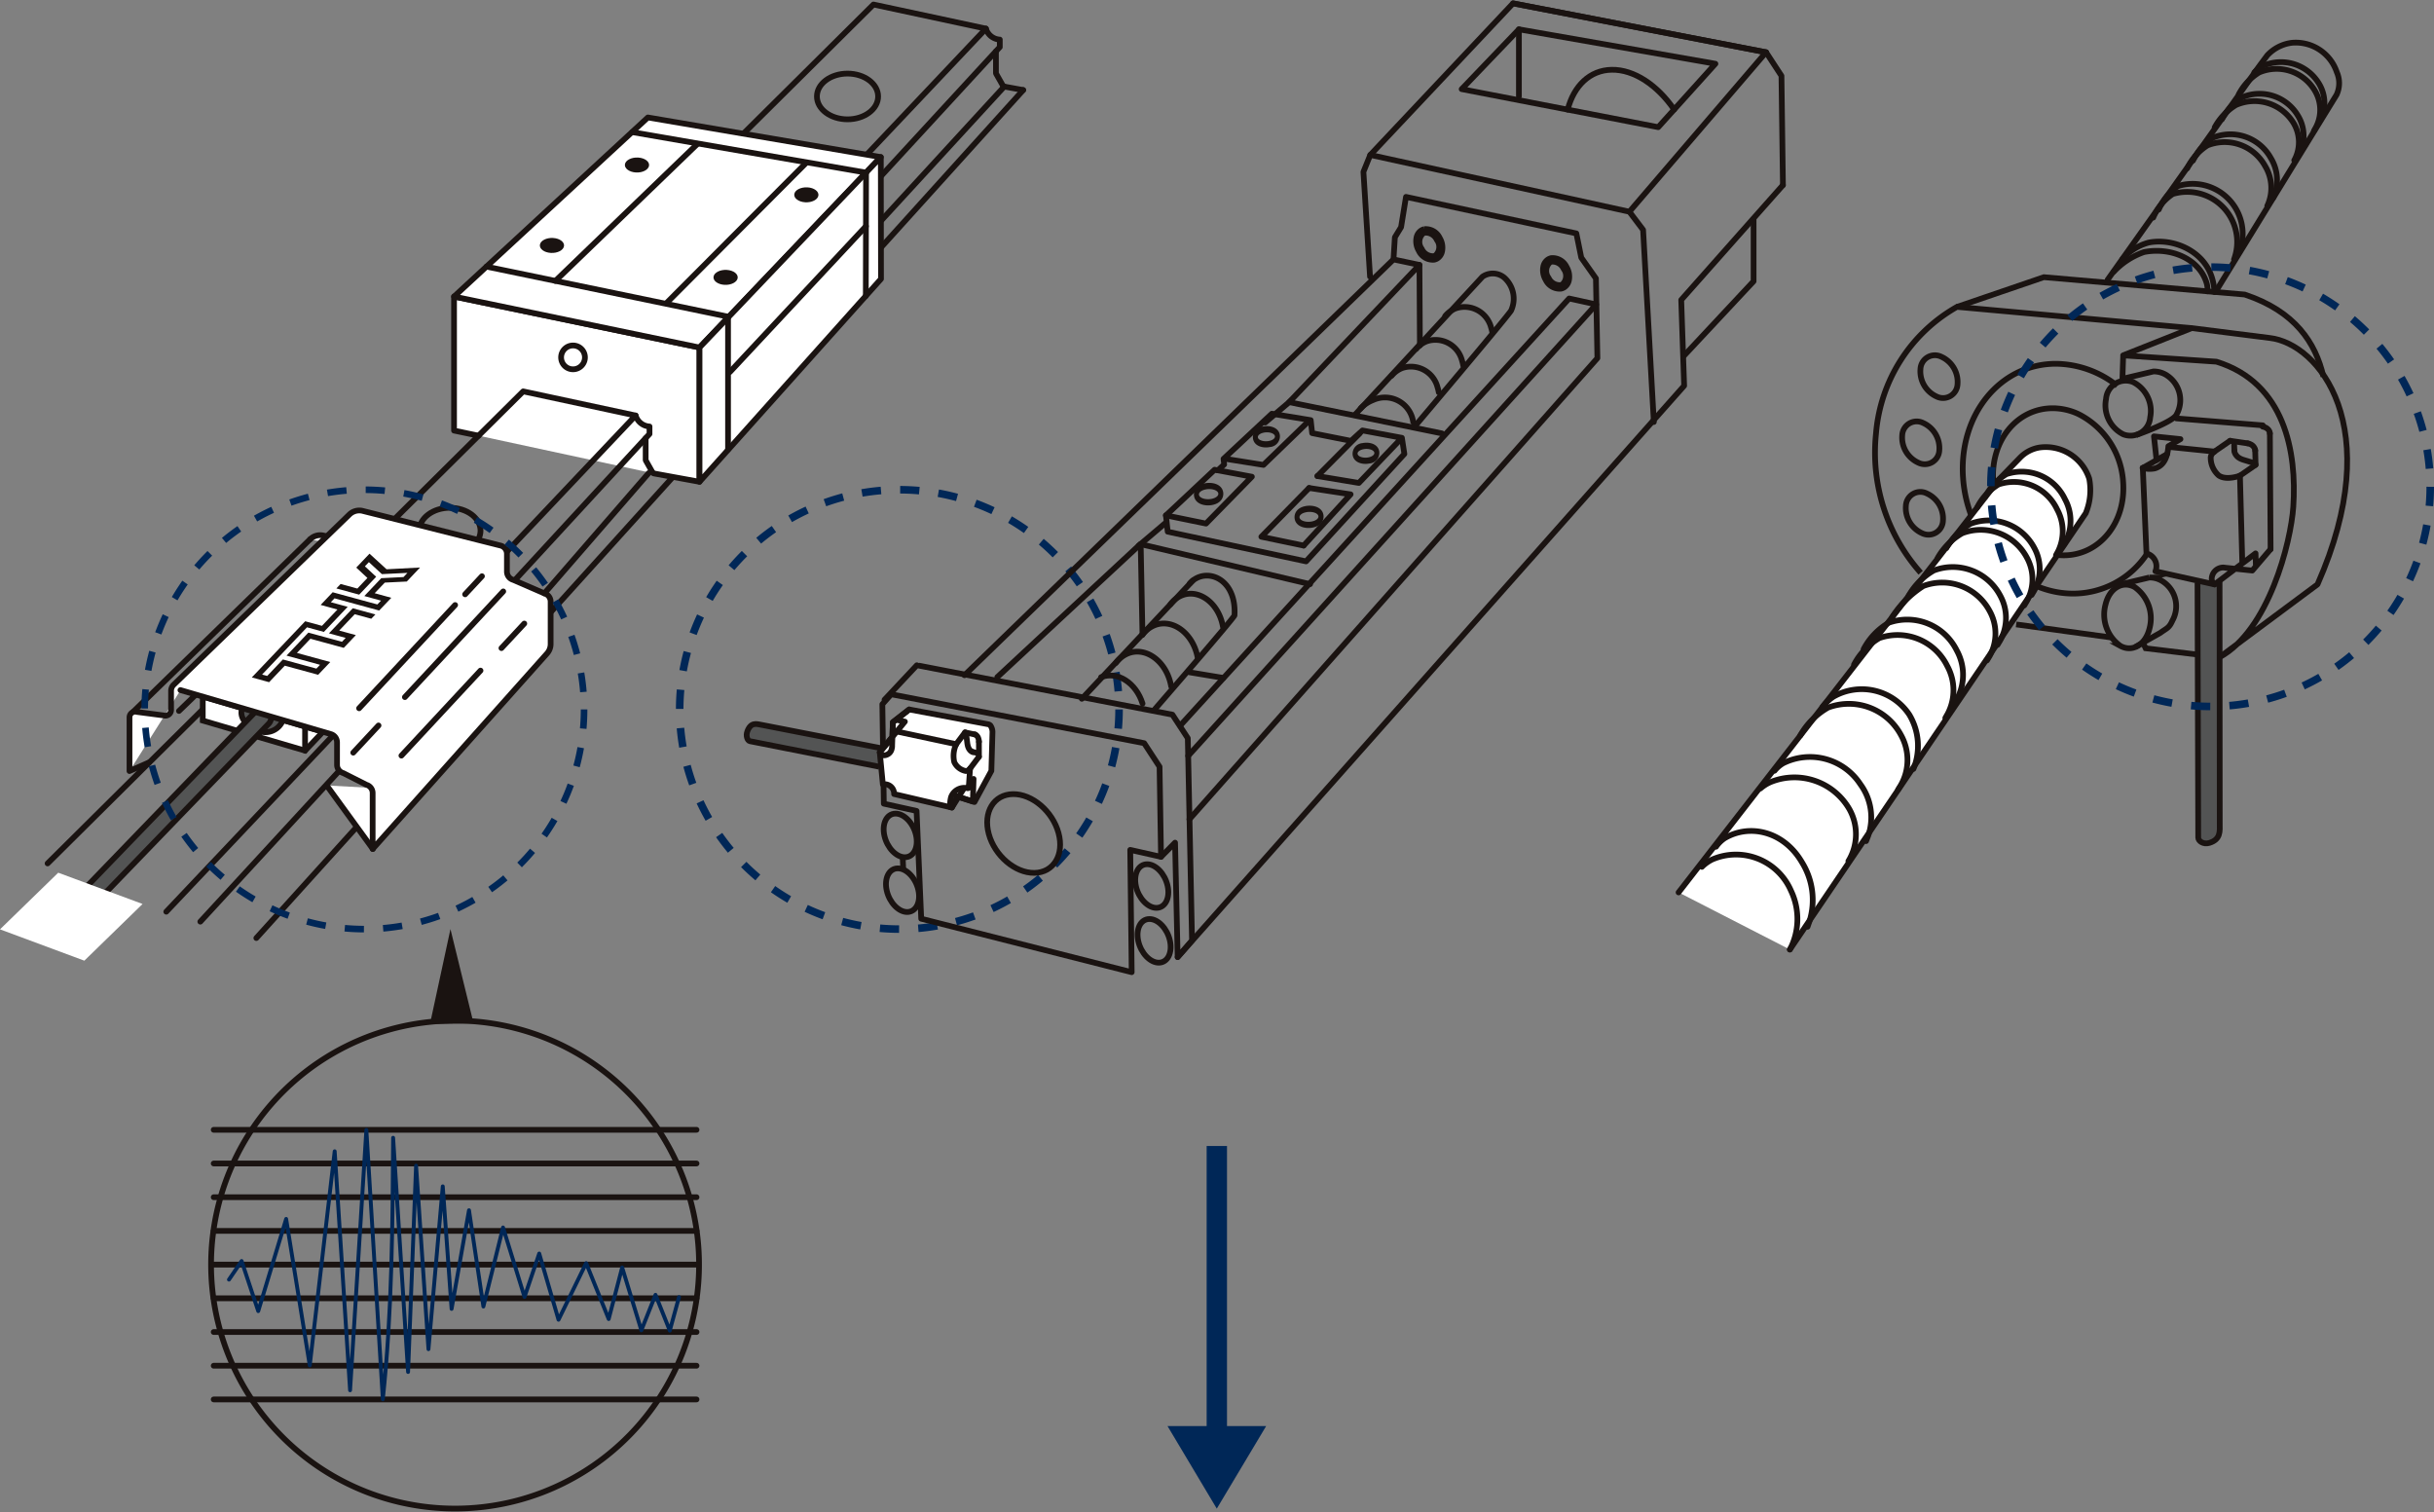 <svg xmlns="http://www.w3.org/2000/svg" width="255.387" height="158.652" viewBox="0 0 255.387 158.652">
  <rect x="0" y="0" width="255.387" height="158.652" fill="#808080" stroke="none"/>
  <g id="Group_29301" data-name="Group 29301" transform="translate(-39.825 -168.649)">
    <g id="Group_29097" data-name="Group 29097" transform="translate(26.816 24.832)">
      <line id="Line_1484" data-name="Line 1484" x2="50.662" transform="translate(35.431 262.362)" fill="none" stroke="#1a1311" stroke-linecap="round" stroke-linejoin="round" stroke-width="0.6"/>
      <rect id="Rectangle_27740" data-name="Rectangle 27740" width="51.432" height="0.77" transform="translate(35.046 261.976)" fill="none"/>
      <rect id="Rectangle_27741" data-name="Rectangle 27741" width="51.432" height="0.771" transform="translate(35.046 261.976)" fill="none"/>
      <line id="Line_1485" data-name="Line 1485" x2="50.662" transform="translate(35.431 265.895)" fill="none" stroke="#1a1311" stroke-linecap="round" stroke-linejoin="round" stroke-width="0.6"/>
      <rect id="Rectangle_27742" data-name="Rectangle 27742" width="51.432" height="0.77" transform="translate(35.046 265.51)" fill="none"/>
      <rect id="Rectangle_27743" data-name="Rectangle 27743" width="51.432" height="0.771" transform="translate(35.046 265.51)" fill="none"/>
      <line id="Line_1486" data-name="Line 1486" x2="50.662" transform="translate(35.431 269.434)" fill="none" stroke="#1a1311" stroke-linecap="round" stroke-linejoin="round" stroke-width="0.6"/>
      <rect id="Rectangle_27744" data-name="Rectangle 27744" width="51.432" height="0.77" transform="translate(35.046 269.049)" fill="none"/>
      <rect id="Rectangle_27745" data-name="Rectangle 27745" width="51.432" height="0.771" transform="translate(35.046 269.049)" fill="none"/>
      <line id="Line_1487" data-name="Line 1487" x2="50.662" transform="translate(35.431 272.97)" fill="none" stroke="#1a1311" stroke-linecap="round" stroke-linejoin="round" stroke-width="0.6"/>
      <rect id="Rectangle_27746" data-name="Rectangle 27746" width="51.432" height="0.77" transform="translate(35.046 272.586)" fill="none"/>
      <rect id="Rectangle_27747" data-name="Rectangle 27747" width="51.432" height="0.771" transform="translate(35.046 272.585)" fill="none"/>
      <line id="Line_1488" data-name="Line 1488" x2="50.662" transform="translate(35.431 276.506)" fill="none" stroke="#1a1311" stroke-linecap="round" stroke-linejoin="round" stroke-width="0.6"/>
      <rect id="Rectangle_27748" data-name="Rectangle 27748" width="51.432" height="0.77" transform="translate(35.046 276.121)" fill="none"/>
      <rect id="Rectangle_27749" data-name="Rectangle 27749" width="51.432" height="0.771" transform="translate(35.046 276.121)" fill="none"/>
      <line id="Line_1489" data-name="Line 1489" x2="50.662" transform="translate(35.431 280.04)" fill="none" stroke="#1a1311" stroke-linecap="round" stroke-linejoin="round" stroke-width="0.6"/>
      <rect id="Rectangle_27750" data-name="Rectangle 27750" width="51.432" height="0.77" transform="translate(35.046 279.654)" fill="none"/>
      <rect id="Rectangle_27751" data-name="Rectangle 27751" width="51.432" height="0.771" transform="translate(35.046 279.654)" fill="none"/>
      <line id="Line_1490" data-name="Line 1490" x2="50.662" transform="translate(35.431 283.579)" fill="none" stroke="#1a1311" stroke-linecap="round" stroke-linejoin="round" stroke-width="0.6"/>
      <rect id="Rectangle_27752" data-name="Rectangle 27752" width="51.432" height="0.77" transform="translate(35.046 283.193)" fill="none"/>
      <rect id="Rectangle_27753" data-name="Rectangle 27753" width="51.432" height="0.771" transform="translate(35.046 283.193)" fill="none"/>
      <line id="Line_1491" data-name="Line 1491" x2="50.662" transform="translate(35.431 287.115)" fill="none" stroke="#1a1311" stroke-linecap="round" stroke-linejoin="round" stroke-width="0.6"/>
      <rect id="Rectangle_27754" data-name="Rectangle 27754" width="51.432" height="0.77" transform="translate(35.046 286.731)" fill="none"/>
      <rect id="Rectangle_27755" data-name="Rectangle 27755" width="51.432" height="0.771" transform="translate(35.046 286.73)" fill="none"/>
      <line id="Line_1492" data-name="Line 1492" x2="50.662" transform="translate(35.431 290.651)" fill="none" stroke="#1a1311" stroke-linecap="round" stroke-linejoin="round" stroke-width="0.6"/>
      <rect id="Rectangle_27756" data-name="Rectangle 27756" width="51.432" height="0.77" transform="translate(35.046 290.266)" fill="none"/>
      <rect id="Rectangle_27757" data-name="Rectangle 27757" width="51.432" height="0.771" transform="translate(35.046 290.266)" fill="none"/>
      <path id="Path_46989" data-name="Path 46989" d="M43.538,183.054c.444-.65,1.329-1.951,1.329-1.951l1.744,5.256,2.929-9.673,2.476,15.373,2.616-22.469,1.615,25.073s1.138-18.209,1.709-27.313q.863,14.126,1.727,28.262c.97-9.1,1.025-18.279,1.081-27.441.524,8.2,1.568,24.573,1.568,24.573l.84-21.646,1.3,19.253,1.5-17.081.926,12.855,1.827-10.35,1.509,10.1,2.062-8.291,2.254,7.291,1.543-4.557,2.024,6.946,2.9-5.939,2.365,5.865,1.414-5.411,2.013,6.593,1.483-3.724,1.5,3.757.967-3.516" transform="translate(-6.506 95.026)" fill="none" stroke="#002757" stroke-linecap="round" stroke-linejoin="round" stroke-width="0.407"/>
      <path id="Path_46990" data-name="Path 46990" d="M45.514,171.22a25.592,25.592,0,1,0,22.193-12.8,25.606,25.606,0,0,0-22.193,12.8" transform="translate(-6.92 92.486)" fill="none"/>
      <path id="Path_46991" data-name="Path 46991" d="M54.881,206.19a25.6,25.6,0,1,1,34.966-9.373A25.605,25.605,0,0,1,54.881,206.19Z" transform="translate(-6.92 92.488)" fill="none" stroke="#1a1311" stroke-linecap="round" stroke-linejoin="round" stroke-width="0.6"/>
      <path id="Path_46992" data-name="Path 46992" d="M4.271,9.237,0,0,7.883,6.433Z" transform="matrix(0.799, 0.602, -0.602, 0.799, 60.273, 241.302)" fill="#1a1311"/>
      <line id="Line_1493" data-name="Line 1493" y1="48.381" x2="43.707" transform="translate(39.906 193.86)" fill="none" stroke="#1a1311" stroke-linecap="round" stroke-linejoin="round" stroke-width="0.6"/>
      <path id="Path_46993" data-name="Path 46993" d="M38.893,145.9v6.405h.022l-4.842-6.666Z" transform="translate(13.219 80.591)" fill="#fff"/>
      <line id="Line_1494" data-name="Line 1494" x1="1.99" y1="0.363" transform="translate(118.379 152.901)" fill="#fff"/>
      <line id="Line_1495" data-name="Line 1495" x1="1.99" y1="0.363" transform="translate(118.379 152.901)" fill="none" stroke="#1a1311" stroke-linecap="round" stroke-linejoin="round" stroke-width="0.6"/>
      <path id="Path_46994" data-name="Path 46994" d="M77.667,101.954,94.31,84.359l-11.8-2.531L65.5,98.717" transform="translate(22.147 62.462)" fill="none" stroke="#1a1311" stroke-linecap="round" stroke-linejoin="round" stroke-width="0.6"/>
      <line id="Line_1496" data-name="Line 1496" y1="19.381" x2="17.509" transform="translate(102.86 153.265)" fill="none" stroke="#1a1311" stroke-linecap="round" stroke-linejoin="round" stroke-width="0.6"/>
      <path id="Path_46995" data-name="Path 46995" d="M91.416,83.8a1.618,1.618,0,0,0,1.456,1.149v.785L75.684,104.4" transform="translate(25.041 63.022)" fill="none" stroke="#1a1311" stroke-linecap="round" stroke-linejoin="round" stroke-width="0.6"/>
      <path id="Path_46996" data-name="Path 46996" d="M88.754,85.655v2.311L89.5,89.28" transform="translate(28.754 63.55)" fill="none" stroke="#1a1311" stroke-linecap="round" stroke-linejoin="round" stroke-width="0.6"/>
      <path id="Path_46997" data-name="Path 46997" d="M49.257,129.206a.9.9,0,0,0-.719-.881l-14.476-3.108a1.5,1.5,0,0,0-1.343.4" transform="translate(12.834 74.78)" fill="#fff"/>
      <path id="Path_46998" data-name="Path 46998" d="M49.257,129.206a.9.9,0,0,0-.719-.881l-14.476-3.108a1.5,1.5,0,0,0-1.343.4" transform="translate(12.834 74.78)" fill="none" stroke="#1a1311" stroke-linecap="round" stroke-linejoin="round" stroke-width="0.6"/>
      <path id="Path_46999" data-name="Path 46999" d="M47.051,120.29l-2.575-.535V105.691l25.755,5.346v14.089l-4.782-.873" transform="translate(16.174 69.242)" fill="#fff"/>
      <path id="Path_47000" data-name="Path 47000" d="M47.051,120.29l-2.575-.535V105.691l25.755,5.346v14.089l-4.782-.873" transform="translate(16.174 69.242)" fill="none" stroke="#1a1311" stroke-linecap="round" stroke-linejoin="round" stroke-width="0.6"/>
      <path id="Path_47001" data-name="Path 47001" d="M70.231,115.195l-25.755-5.346L64.813,91.057l24.44,4.157Z" transform="translate(16.174 65.085)" fill="#fff"/>
      <path id="Path_47002" data-name="Path 47002" d="M70.231,115.195l-25.755-5.346L64.813,91.057l24.44,4.157Z" transform="translate(16.174 65.085)" fill="none" stroke="#1a1311" stroke-linecap="round" stroke-linejoin="round" stroke-width="0.6"/>
      <path id="Path_47003" data-name="Path 47003" d="M83.575,107.082,64.533,128.364V114.276L83.556,94.294Z" transform="translate(21.873 66.003)" fill="#fff"/>
      <path id="Path_47004" data-name="Path 47004" d="M83.575,107.082,64.533,128.364V114.276L83.556,94.294Z" transform="translate(21.873 66.003)" fill="none" stroke="#1a1311" stroke-linecap="round" stroke-linejoin="round" stroke-width="0.6"/>
      <path id="Path_47005" data-name="Path 47005" d="M23.715,168.035l49.249-52.064-11.8-2.532-49.9,49.529" transform="translate(6.739 71.443)" fill="none" stroke="#1a1311" stroke-linecap="round" stroke-linejoin="round" stroke-width="0.6"/>
      <path id="Path_47006" data-name="Path 47006" d="M69.42,115.411a1.618,1.618,0,0,0,1.455,1.152v.782L23.744,168.516" transform="translate(10.284 72.004)" fill="none" stroke="#1a1311" stroke-linecap="round" stroke-linejoin="round" stroke-width="0.6"/>
      <path id="Path_47007" data-name="Path 47007" d="M60.132,117.266v2.311l.741,1.315" transform="translate(20.623 72.53)" fill="none" stroke="#1a1311" stroke-linecap="round" stroke-linejoin="round" stroke-width="0.6"/>
      <line id="Line_1497" data-name="Line 1497" y2="13.942" transform="translate(89.399 177.043)" fill="none" stroke="#1a1311" stroke-linecap="round" stroke-linejoin="round" stroke-width="0.6"/>
      <line id="Line_1498" data-name="Line 1498" x1="25.348" y1="5.251" transform="translate(64.05 171.792)" fill="none" stroke="#1a1311" stroke-linecap="round" stroke-linejoin="round" stroke-width="0.6"/>
      <line id="Line_1499" data-name="Line 1499" x1="24.533" y1="4.247" transform="translate(79.348 157.681)" fill="none" stroke="#1a1311" stroke-linecap="round" stroke-linejoin="round" stroke-width="0.6"/>
      <line id="Line_1500" data-name="Line 1500" y1="15.292" x2="14.274" transform="translate(89.594 167.556)" fill="none" stroke="#1a1311" stroke-linecap="round" stroke-linejoin="round" stroke-width="0.6"/>
      <line id="Line_1501" data-name="Line 1501" y1="12.951" x2="0.026" transform="translate(103.855 161.927)" fill="none" stroke="#1a1311" stroke-linecap="round" stroke-linejoin="round" stroke-width="0.6"/>
      <path id="Path_47008" data-name="Path 47008" d="M55.722,110.938a1.249,1.249,0,1,1-1.248-1.249A1.249,1.249,0,0,1,55.722,110.938Z" transform="translate(18.66 70.378)" fill="none" stroke="#1a1311" stroke-linecap="round" stroke-linejoin="round" stroke-width="0.6"/>
      <path id="Path_47009" data-name="Path 47009" d="M52.876,100.906c.7.041,1.211.425,1.144.856s-.683.752-1.383.711-1.212-.425-1.145-.859.687-.749,1.384-.709" transform="translate(18.166 67.881)" fill="#1a1311"/>
      <path id="Path_47010" data-name="Path 47010" d="M59.825,94.334c.7.04,1.211.425,1.145.856s-.687.752-1.383.709-1.212-.425-1.148-.856.686-.75,1.386-.709" transform="translate(20.14 66.015)" fill="#1a1311"/>
      <path id="Path_47011" data-name="Path 47011" d="M67.066,103.515c.7.04,1.211.425,1.145.857s-.686.75-1.386.709-1.212-.425-1.145-.857.686-.75,1.386-.709" transform="translate(22.197 68.622)" fill="#1a1311"/>
      <path id="Path_47012" data-name="Path 47012" d="M73.661,96.77c.7.041,1.212.425,1.147.857s-.686.752-1.384.709-1.211-.424-1.145-.858.686-.747,1.383-.708" transform="translate(24.071 66.706)" fill="#1a1311"/>
      <line id="Line_1502" data-name="Line 1502" y1="14.367" x2="14.898" transform="translate(71.283 158.924)" fill="none" stroke="#1a1311" stroke-linecap="round" stroke-linejoin="round" stroke-width="0.6"/>
      <line id="Line_1503" data-name="Line 1503" y1="14.645" x2="14.59" transform="translate(83.024 160.888)" fill="none" stroke="#1a1311" stroke-linecap="round" stroke-linejoin="round" stroke-width="0.6"/>
      <path id="Path_47013" data-name="Path 47013" d="M48.06,125.351c0,1.324-1.437,2.4-3.208,2.4s-3.213-1.075-3.213-2.4,1.438-2.4,3.213-2.4S48.06,124.025,48.06,125.351Z" transform="translate(15.368 74.145)" fill="none" stroke="#1a1311" stroke-linecap="round" stroke-linejoin="round" stroke-width="0.6"/>
      <path id="Path_47014" data-name="Path 47014" d="M80.547,89.872c0,1.326-1.437,2.4-3.209,2.4s-3.212-1.072-3.212-2.4,1.437-2.4,3.212-2.4S80.547,88.547,80.547,89.872Z" transform="translate(24.598 64.066)" fill="none" stroke="#1a1311" stroke-linecap="round" stroke-linejoin="round" stroke-width="0.6"/>
      <line id="Line_1504" data-name="Line 1504" x1="1.776" y2="1.719" transform="translate(31.787 216.696)" fill="none" stroke="#1a1311" stroke-linecap="round" stroke-linejoin="round" stroke-width="0.6"/>
      <line id="Line_1505" data-name="Line 1505" x1="18.542" y2="18.081" transform="translate(27.011 200.393)" fill="#fff"/>
      <line id="Line_1506" data-name="Line 1506" x1="18.542" y2="18.081" transform="translate(27.011 200.393)" fill="none" stroke="#1a1311" stroke-linecap="round" stroke-linejoin="round" stroke-width="0.6"/>
      <path id="Path_47015" data-name="Path 47015" d="M34.677,141.523,23.942,138.37V140.9l10.735,3.152,1.877-1.981Z" transform="translate(10.341 78.526)" fill="#fff"/>
      <path id="Path_47016" data-name="Path 47016" d="M34.677,141.523,23.942,138.37V140.9l10.735,3.152,1.877-1.981Z" transform="translate(10.341 78.526)" fill="none" stroke="#1a1311" stroke-miterlimit="10" stroke-width="0.6"/>
      <line id="Line_1507" data-name="Line 1507" y1="2.531" transform="translate(45.018 220.049)" fill="none" stroke="#1a1311" stroke-linecap="round" stroke-linejoin="round" stroke-width="0.6"/>
      <path id="Path_47017" data-name="Path 47017" d="M31.332,141.039a1.975,1.975,0,0,1-2.607.788c-1.151-.4-1.85-1.4-1.561-2.233a1.979,1.979,0,0,1,2.608-.788c1.149.4,1.849,1.4,1.56,2.233" transform="translate(11.237 78.604)" fill="#535454"/>
      <path id="Path_47018" data-name="Path 47018" d="M31.332,141.039a1.975,1.975,0,0,1-2.607.788c-1.151-.4-1.85-1.4-1.561-2.233a1.979,1.979,0,0,1,2.608-.788C30.921,139.2,31.621,140.2,31.332,141.039Z" transform="translate(11.237 78.604)" fill="none" stroke="#1a1311" stroke-miterlimit="10" stroke-width="0.6"/>
      <path id="Path_47019" data-name="Path 47019" d="M15.139,159.685a.938.938,0,0,1-.673-1.588l17.786-18.431a.937.937,0,1,1,1.348,1.3L15.813,159.4a.949.949,0,0,1-.674.289" transform="translate(7.574 78.813)" fill="#535454"/>
      <path id="Path_47020" data-name="Path 47020" d="M15.139,159.685a.938.938,0,0,1-.673-1.588l17.786-18.431a.937.937,0,1,1,1.348,1.3L15.813,159.4A.949.949,0,0,1,15.139,159.685Z" transform="translate(7.574 78.813)" fill="none" stroke="#1a1311" stroke-miterlimit="10" stroke-width="0.6"/>
      <path id="Path_47021" data-name="Path 47021" d="M16.224,162l-8.849-3.286,6.111-5.944,8.847,3.282Z" transform="translate(5.634 82.615)" fill="#fff"/>
      <path id="Path_47022" data-name="Path 47022" d="M23.312,142.02l15.778,4.614a.9.9,0,0,1,.645.863v2.359a.9.9,0,0,0,.65.867l2.436,1.23a.9.9,0,0,1,.65.863v5.873l18.295-20.511a1.5,1.5,0,0,0,.38-1v-4.447a.894.894,0,0,0-.664-.864l-3.259-1.415a.9.9,0,0,1-.663-.864v-1.868a.893.893,0,0,0-.719-.878L42.366,123.2a1.492,1.492,0,0,0-1.339.394L22.592,141.456a.9.9,0,0,0-.274.646v2a.6.6,0,0,1-.782.571l-2.8-.366a.6.6,0,0,0-.781.571v5.633" transform="translate(8.641 74.209)" fill="#fff"/>
      <path id="Path_47023" data-name="Path 47023" d="M23.3,142.015l15.777,4.618a.9.9,0,0,1,.655.863v2.36a.9.9,0,0,0,.65.866l2.436,1.231a.9.9,0,0,1,.65.863v5.872l18.295-20.51a1.488,1.488,0,0,0,.38-1v-4.447a.9.9,0,0,0-.664-.865l-3.258-1.414a.9.9,0,0,1-.664-.865v-1.867a.894.894,0,0,0-.719-.88L42.367,123.2a1.494,1.494,0,0,0-1.341.393L22.592,141.456a.892.892,0,0,0-.274.646v2a.6.6,0,0,1-.781.571l-2.8-.366a.6.6,0,0,0-.782.571v5.633l2.057-.908" transform="translate(8.641 74.209)" fill="none" stroke="#1a1311" stroke-linecap="round" stroke-linejoin="round" stroke-width="0.6"/>
      <line id="Line_1508" data-name="Line 1508" x1="1.766" y2="1.898" transform="translate(61.812 204.278)" fill="#fff"/>
      <line id="Line_1509" data-name="Line 1509" x1="1.766" y2="1.898" transform="translate(61.812 204.278)" fill="none" stroke="#1a1311" stroke-linecap="round" stroke-linejoin="round" stroke-width="0.6"/>
      <path id="Path_47024" data-name="Path 47024" d="M36.183,138.071l-1.271,1.337-3.5-.955-1.646,1.732-1.814-.5,5.6-5.893,1.758.48,1.627-1.712-1.763-.482,1.262-1.33,4.688,1.279.383-.4-1.75-.482,1.777-1.874h.022l2.311-.118.413-.438-2.679.131-1.365-1.258-.419.439L41,129.123,39.217,131l-2.394-.652.444-.469,1.757.48,1.057-1.111-1.171-1.086L40.3,126.7l.024.021,1.766,1.615,3.515-.184-1.392,1.47-2.308.113-1.061,1.113,1.744.48-1.273,1.337-4.686-1.28-.389.406,1.771.487-2.5,2.631-1.769-.482-4.711,4.955.537.148L31.21,137.8l3.518.959.381-.4-3.516-.962,2.293-2.414,3.524.962.389-.408-1.753-.479,2.5-2.632,2.374.648-.435.453-1.735-.475-1.627,1.713,1.745.479L37.6,136.582l-3.5-.955-1.415,1.487Z" transform="translate(11.479 75.211)" fill="#1a1311"/>
      <line id="Line_1510" data-name="Line 1510" x1="10.078" y2="10.834" transform="translate(50.686 207.3)" fill="#fff"/>
      <line id="Line_1511" data-name="Line 1511" x1="10.078" y2="10.834" transform="translate(50.686 207.3)" fill="none" stroke="#1a1311" stroke-linecap="round" stroke-linejoin="round" stroke-width="0.6"/>
      <line id="Line_1512" data-name="Line 1512" x1="2.654" y2="2.852" transform="translate(50.072 219.937)" fill="#fff"/>
      <line id="Line_1513" data-name="Line 1513" x1="2.654" y2="2.852" transform="translate(50.072 219.937)" fill="none" stroke="#1a1311" stroke-linecap="round" stroke-linejoin="round" stroke-width="0.6"/>
      <line id="Line_1514" data-name="Line 1514" x1="10.32" y2="11.092" transform="translate(55.492 205.87)" fill="#fff"/>
      <line id="Line_1515" data-name="Line 1515" x1="10.32" y2="11.092" transform="translate(55.492 205.87)" fill="none" stroke="#1a1311" stroke-linecap="round" stroke-linejoin="round" stroke-width="0.6"/>
      <line id="Line_1516" data-name="Line 1516" x1="8.299" y2="8.922" transform="translate(55.128 214.179)" fill="#fff"/>
      <line id="Line_1517" data-name="Line 1517" x1="8.299" y2="8.922" transform="translate(55.128 214.179)" fill="none" stroke="#1a1311" stroke-linecap="round" stroke-linejoin="round" stroke-width="0.6"/>
      <line id="Line_1518" data-name="Line 1518" x1="2.399" y2="2.577" transform="translate(65.622 209.244)" fill="#fff"/>
      <line id="Line_1519" data-name="Line 1519" x1="2.399" y2="2.577" transform="translate(65.622 209.244)" fill="none" stroke="#1a1311" stroke-linecap="round" stroke-linejoin="round" stroke-width="0.6"/>
      <path id="Path_47025" data-name="Path 47025" d="M65.3,144.528a23.05,23.05,0,1,1-23.05-23.051A23.05,23.05,0,0,1,65.3,144.528Z" transform="translate(8.993 73.727)" fill="none" stroke="#002757" stroke-miterlimit="10" stroke-width="0.691" stroke-dasharray="2.014 2.014"/>
      <line id="Line_1520" data-name="Line 1520" x1="4.844" y1="6.666" transform="translate(47.29 226.231)" fill="#fff"/>
      <line id="Line_1521" data-name="Line 1521" x1="4.844" y1="6.666" transform="translate(47.29 226.231)" fill="none" stroke="#1a1311" stroke-linecap="round" stroke-linejoin="round" stroke-width="0.6"/>
      <line id="Line_1522" data-name="Line 1522" x1="12.867" y2="14.011" transform="translate(105.512 152.901)" fill="none" stroke="#1a1311" stroke-linecap="round" stroke-linejoin="round" stroke-width="0.6"/>
      <line id="Line_1523" data-name="Line 1523" x1="10.947" y2="12.621" transform="translate(70.123 193.457)" fill="none" stroke="#1a1311" stroke-linecap="round" stroke-linejoin="round" stroke-width="0.6"/>
      <path id="Path_47026" data-name="Path 47026" d="M190.9,111.112l12.711-20.7a2.866,2.866,0,0,0,.024-2.368,4.543,4.543,0,0,0-4.7-3.086,4.233,4.233,0,0,0-2.6,1.325l-.916,1.234-15.83,22.3" transform="translate(54.564 63.347)" fill="none" stroke="#1a1311" stroke-linecap="round" stroke-linejoin="round" stroke-width="0.6"/>
      <path id="Path_47027" data-name="Path 47027" d="M194.966,99.127a4.428,4.428,0,0,0-.223-4.176,4.849,4.849,0,0,0-6.049-2.173,5.845,5.845,0,0,0-2.125,2.408" transform="translate(56.544 65.474)" fill="none" stroke="#1a1311" stroke-linecap="round" stroke-linejoin="round" stroke-width="0.6"/>
      <path id="Path_47028" data-name="Path 47028" d="M194.492,99.765a4.428,4.428,0,0,0-.223-4.176,4.849,4.849,0,0,0-6.049-2.173,5.846,5.846,0,0,0-2.125,2.408" transform="translate(56.409 65.656)" fill="none" stroke="#1a1311" stroke-linecap="round" stroke-linejoin="round" stroke-width="0.6"/>
      <path id="Path_47029" data-name="Path 47029" d="M192.245,103.585a5.252,5.252,0,0,0-6.427-6.862,5.592,5.592,0,0,0-2.046,2.472" transform="translate(55.75 66.604)" fill="none" stroke="#1a1311" stroke-linecap="round" stroke-linejoin="round" stroke-width="0.6"/>
      <path id="Path_47030" data-name="Path 47030" d="M191.792,104.243a5.252,5.252,0,0,0-6.427-6.862,5.592,5.592,0,0,0-2.046,2.472" transform="translate(55.62 66.791)" fill="none" stroke="#1a1311" stroke-linecap="round" stroke-linejoin="round" stroke-width="0.6"/>
      <path id="Path_47031" data-name="Path 47031" d="M190.459,106.5a5.93,5.93,0,0,0-.277-1.564c-.894-2.822-4.108-4.122-6.614-3.633a5.52,5.52,0,0,0-2.788,1.77" transform="translate(54.899 67.964)" fill="none" stroke="#1a1311" stroke-linecap="round" stroke-linejoin="round" stroke-width="0.6"/>
      <path id="Path_47032" data-name="Path 47032" d="M189.919,106.2a2.388,2.388,0,0,0-.14-1.026c-.849-2.48-3.825-3.619-6.508-3.092a7.868,7.868,0,0,0-3.177,2.058" transform="translate(54.705 68.182)" fill="none" stroke="#1a1311" stroke-linecap="round" stroke-linejoin="round" stroke-width="0.6"/>
      <path id="Path_47033" data-name="Path 47033" d="M196.685,95.926a3.929,3.929,0,0,0-.09-3.94,4.81,4.81,0,0,0-6.033-1.856,6.223,6.223,0,0,0-2.223,2.345" transform="translate(57.047 64.71)" fill="none" stroke="#1a1311" stroke-linecap="round" stroke-linejoin="round" stroke-width="0.6"/>
      <path id="Path_47034" data-name="Path 47034" d="M197.058,95.358a4.027,4.027,0,0,0-.146-3.929,4.683,4.683,0,0,0-5.863-1.94,5.862,5.862,0,0,0-2.115,2.3" transform="translate(57.216 64.537)" fill="none" stroke="#1a1311" stroke-linecap="round" stroke-linejoin="round" stroke-width="0.6"/>
      <path id="Path_47035" data-name="Path 47035" d="M198.193,93.584l.2-.366a3.929,3.929,0,0,0-.122-3.874,4.66,4.66,0,0,0-5.84-1.879,5.905,5.905,0,0,0-2.124,2.284" transform="translate(57.607 63.96)" fill="none" stroke="#1a1311" stroke-linecap="round" stroke-linejoin="round" stroke-width="0.6"/>
      <path id="Path_47036" data-name="Path 47036" d="M198.483,92.665a3.929,3.929,0,0,0-.122-3.874,4.66,4.66,0,0,0-5.84-1.879,3.111,3.111,0,0,0-.941.7" transform="translate(57.967 63.802)" fill="none" stroke="#1a1311" stroke-linecap="round" stroke-linejoin="round" stroke-width="0.6"/>
      <line id="Line_1524" data-name="Line 1524" x2="9.993" y2="1.373" transform="translate(224.554 209.334)" fill="none" stroke="#1a1311" stroke-miterlimit="10" stroke-width="0.6"/>
      <path id="Path_47037" data-name="Path 47037" d="M180.8,113.59l.081-2.459,9.782.66c7.2,2.216,8.444,9.511,8.065,15.21-.25,3.775-2.6,13.009-7.739,15.8l10.277-7.639c7.318-16.559.122-25.267-5-25.857l-8.193-1.038-7.2,2.86" transform="translate(54.905 69.975)" fill="none" stroke="#1a1311" stroke-linecap="round" stroke-linejoin="round" stroke-width="0.6"/>
      <path id="Path_47038" data-name="Path 47038" d="M193.567,105.594l-17.17-1.486-9.116,3.117" transform="translate(51.064 68.792)" fill="none" stroke="#1a1311" stroke-miterlimit="10" stroke-width="0.6"/>
      <line id="Line_1525" data-name="Line 1525" x1="0.639" y1="0.055" transform="translate(244.631 174.386)" fill="none" stroke="#1a1311" stroke-miterlimit="10" stroke-width="0.6"/>
      <path id="Path_47039" data-name="Path 47039" d="M199.774,114.2c-.821-3.538-2.948-6.844-8.258-8.613l-3.267-.282" transform="translate(57.021 69.134)" fill="none" stroke="#1a1311" stroke-miterlimit="10" stroke-width="0.6"/>
      <path id="Path_47040" data-name="Path 47040" d="M182.447,133.909l.321.67,7.757.941" transform="translate(55.373 77.258)" fill="none" stroke="#1a1311" stroke-miterlimit="10" stroke-width="0.6"/>
      <path id="Path_47041" data-name="Path 47041" d="M168.19,113.517a1.521,1.521,0,0,1-2.191,1.3,2.9,2.9,0,0,1-1.7-2.875,1.519,1.519,0,0,1,2.193-1.3A2.9,2.9,0,0,1,168.19,113.517Z" transform="translate(50.213 70.608)" fill="none" stroke="#1a1311" stroke-linecap="round" stroke-linejoin="round" stroke-width="0.6"/>
      <path id="Path_47042" data-name="Path 47042" d="M166.7,118.925a1.52,1.52,0,0,1-2.191,1.3,2.9,2.9,0,0,1-1.7-2.875,1.519,1.519,0,0,1,2.193-1.3A2.9,2.9,0,0,1,166.7,118.925Z" transform="translate(49.789 72.144)" fill="none" stroke="#1a1311" stroke-linecap="round" stroke-linejoin="round" stroke-width="0.6"/>
      <path id="Path_47043" data-name="Path 47043" d="M167,124.685a1.52,1.52,0,0,1-2.191,1.3,2.9,2.9,0,0,1-1.7-2.875,1.519,1.519,0,0,1,2.193-1.3A2.9,2.9,0,0,1,167,124.685Z" transform="translate(49.874 73.78)" fill="none" stroke="#1a1311" stroke-linecap="round" stroke-linejoin="round" stroke-width="0.6"/>
      <path id="Path_47044" data-name="Path 47044" d="M184.059,133.832c-.415,1.7-1.785,2.522-3.055,1.826a4.027,4.027,0,0,1-1.559-4.349c.412-1.707,1.78-2.523,3.056-1.825A4.03,4.03,0,0,1,184.059,133.832Z" transform="translate(54.486 75.93)" fill="none" stroke="#1a1311" stroke-miterlimit="10" stroke-width="0.6"/>
      <path id="Path_47045" data-name="Path 47045" d="M180.464,129.423l3.25-.772a2.5,2.5,0,0,1,1.5.47,3.1,3.1,0,0,1,.927,4.047c-.354.81-.618.8-1.262,1.282l-2.663,1.5" transform="translate(54.809 75.763)" fill="none" stroke="#1a1311" stroke-miterlimit="10" stroke-width="0.6"/>
      <path id="Path_47046" data-name="Path 47046" d="M184.107,116.415a2.077,2.077,0,0,1-2.834,1.781,3.4,3.4,0,0,1-1.8-3.7,2.074,2.074,0,0,1,2.837-1.78A3.4,3.4,0,0,1,184.107,116.415Z" transform="translate(54.512 71.19)" fill="none" stroke="#1a1311" stroke-miterlimit="10" stroke-width="0.6"/>
      <path id="Path_47047" data-name="Path 47047" d="M180.8,112.585l3.25-.772a2.5,2.5,0,0,1,1.5.47,3.1,3.1,0,0,1,.927,4.048c-.354.81-4.239,2.151-4.239,2.151" transform="translate(54.905 70.98)" fill="none" stroke="#1a1311" stroke-miterlimit="10" stroke-width="0.6"/>
      <line id="Line_1526" data-name="Line 1526" x1="0.073" y1="12.15" transform="translate(251.177 189.301)" fill="none" stroke="#1a1311" stroke-linecap="round" stroke-linejoin="round" stroke-width="0.6"/>
      <line id="Line_1527" data-name="Line 1527" x1="9.068" y1="0.728" transform="translate(241.363 187.717)" fill="none" stroke="#1a1311" stroke-linecap="round" stroke-linejoin="round" stroke-width="0.6"/>
      <line id="Line_1528" data-name="Line 1528" x2="4.747" y2="0.485" transform="translate(240.61 190.714)" fill="none" stroke="#1a1311" stroke-linecap="round" stroke-linejoin="round" stroke-width="0.6"/>
      <line id="Line_1529" data-name="Line 1529" x2="0.014" y2="0.597" transform="translate(247.432 190.47)" fill="none" stroke="#1a1311" stroke-linecap="round" stroke-linejoin="round" stroke-width="0.6"/>
      <line id="Line_1530" data-name="Line 1530" x1="0.039" y1="1.501" transform="translate(249.636 191.093)" fill="none" stroke="#1a1311" stroke-linecap="round" stroke-linejoin="round" stroke-width="0.6"/>
      <line id="Line_1531" data-name="Line 1531" x1="1.639" y2="1.135" transform="translate(248.035 192.594)" fill="none" stroke="#1a1311" stroke-linecap="round" stroke-linejoin="round" stroke-width="0.6"/>
      <line id="Line_1532" data-name="Line 1532" x1="0.245" y1="9.067" transform="translate(248.035 193.729)" fill="none" stroke="#1a1311" stroke-linecap="round" stroke-linejoin="round" stroke-width="0.6"/>
      <line id="Line_1533" data-name="Line 1533" x1="1.645" y2="1.134" transform="translate(245.357 190.065)" fill="none" stroke="#1a1311" stroke-linecap="round" stroke-linejoin="round" stroke-width="0.6"/>
      <line id="Line_1534" data-name="Line 1534" x2="1.834" y2="0.27" transform="translate(247.002 190.065)" fill="none" stroke="#1a1311" stroke-linecap="round" stroke-linejoin="round" stroke-width="0.6"/>
      <path id="Path_47048" data-name="Path 47048" d="M192.262,116.32l.059.015.055.009.05.014.054.023.048.022.054.023.046.022.042.028.045.036.042.03.037.035.039.036.03.033.033.042.026.041.024.041.018.04.022.048.013.046.005.046.005.045.006.045" transform="translate(58.161 72.261)" fill="none" stroke="#1a1311" stroke-linecap="round" stroke-linejoin="round" stroke-width="0.6"/>
      <path id="Path_47049" data-name="Path 47049" d="M192.125,119.626l-1.24-.376-.113-.039-.117-.048-.112-.053-.1-.06-.1-.066-.083-.072-.071-.077-.067-.085-.063-.091-.05-.1-.039-.1-.022-.1-.01-.105" transform="translate(57.503 72.811)" fill="none" stroke="#1a1311" stroke-linecap="round" stroke-linejoin="round" stroke-width="0.6"/>
      <path id="Path_47050" data-name="Path 47050" d="M191.026,117.686l.11.017.1.036.1.045.1.051.083.057.072.063.06.068.055.076.051.082.039.087.023.085.01.091" transform="translate(57.81 72.649)" fill="none" stroke="#1a1311" stroke-linecap="round" stroke-linejoin="round" stroke-width="0.6"/>
      <path id="Path_47051" data-name="Path 47051" d="M189.248,128.891l.018,25.482c.009.815.114,1.694-1.1,2.057-.624.186-1.147-.2-1.156-.552l-.076-26.754" transform="translate(56.649 75.833)" fill="#535454"/>
      <path id="Path_47052" data-name="Path 47052" d="M189.248,128.891l.018,25.482c.009.815.114,1.694-1.1,2.057-.624.186-1.147-.2-1.156-.552l-.076-26.754" transform="translate(56.649 75.833)" fill="none" stroke="#1a1311" stroke-miterlimit="10" stroke-width="0.6"/>
      <line id="Line_1535" data-name="Line 1535" y1="1.452" x2="2.557" transform="translate(237.838 191.462)" fill="none" stroke="#1a1311" stroke-linecap="round" stroke-linejoin="round" stroke-width="0.6"/>
      <path id="Path_47053" data-name="Path 47053" d="M190,131.92l-6.211-1.383a1.382,1.382,0,0,0-.939-1.871l-.385-8.971" transform="translate(55.377 73.22)" fill="none" stroke="#1a1311" stroke-linecap="round" stroke-linejoin="round" stroke-width="0.6"/>
      <path id="Path_47054" data-name="Path 47054" d="M192.73,128.133l-.036-1.361-4.3,3.258a.765.765,0,0,1-.3-.615,1.23,1.23,0,0,1,1-1.142,1.008,1.008,0,0,1,.393,0l2.867.3,1.909-2.232" transform="translate(56.978 75.109)" fill="none" stroke="#1a1311" stroke-linecap="round" stroke-linejoin="round" stroke-width="0.6"/>
      <path id="Path_47055" data-name="Path 47055" d="M182.447,120.43a2.813,2.813,0,0,0,1.273.049c.948-.276,1.343-1.157,1.433-2.334l1.266-.741-2.778-.289.271,2.491" transform="translate(55.373 72.488)" fill="none" stroke="#1a1311" stroke-linecap="round" stroke-linejoin="round" stroke-width="0.6"/>
      <path id="Path_47056" data-name="Path 47056" d="M191.081,120.888s-1.432.544-2.233-.027a2.488,2.488,0,0,1-.835-1.906l.024-.122.027-.071.041-.076.021-.035.049-.074.059-.065.063-.073.107-.081" transform="translate(56.954 72.84)" fill="none" stroke="#1a1311" stroke-linecap="round" stroke-linejoin="round" stroke-width="0.6"/>
      <path id="Path_47057" data-name="Path 47057" d="M187.086,131.125a9.3,9.3,0,0,1-7.775,4.172c-5.881-.024-11.039-5.441-11.524-12.1s3.893-12.036,9.773-12.012a10.494,10.494,0,0,1,6.408,2.311" transform="translate(51.197 70.802)" fill="none" stroke="#1a1311" stroke-miterlimit="10" stroke-width="0.6"/>
      <path id="Path_47058" data-name="Path 47058" d="M179.2,115.435a8.561,8.561,0,0,1,4.678,7.127c.309,4.262-2.491,7.7-6.255,7.688s-7.065-3.481-7.375-7.743,2.491-7.7,6.255-7.689a6.417,6.417,0,0,1,2.7.618" transform="translate(51.901 71.834)" fill="none" stroke="#1a1311" stroke-miterlimit="10" stroke-width="0.6"/>
      <path id="Path_47059" data-name="Path 47059" d="M156.209,170.711l31.041-45.776a6.377,6.377,0,0,0,.369-3.628,4.8,4.8,0,0,0-5.2-3.273,3.679,3.679,0,0,0-2.073,1.084l-2.134,2.2-33.68,43.4" transform="translate(44.602 72.735)" fill="#fff"/>
      <path id="Path_47060" data-name="Path 47060" d="M156.209,170.711l31.041-45.776a6.377,6.377,0,0,0,.369-3.628,4.8,4.8,0,0,0-5.2-3.273,3.679,3.679,0,0,0-2.073,1.084l-2.134,2.2-33.68,43.4" transform="translate(44.602 72.735)" fill="none" stroke="#1a1311" stroke-linecap="round" stroke-linejoin="round" stroke-width="0.6"/>
      <path id="Path_47061" data-name="Path 47061" d="M165.841,146.138a6.369,6.369,0,0,0-.435-5.69,5.992,5.992,0,0,0-7.976-1.879,4.985,4.985,0,0,0-1.153,1.089" transform="translate(47.937 78.357)" fill="none" stroke="#1a1311" stroke-linecap="round" stroke-linejoin="round" stroke-width="0.6"/>
      <path id="Path_47062" data-name="Path 47062" d="M164.749,147.96l.288-.479a5.348,5.348,0,0,0,.019-5.219,6.21,6.21,0,0,0-7.662-2.9,7.782,7.782,0,0,0-2.926,2.938" transform="translate(47.423 78.7)" fill="none" stroke="#1a1311" stroke-linecap="round" stroke-linejoin="round" stroke-width="0.6"/>
      <path id="Path_47063" data-name="Path 47063" d="M160.451,153.751a5.39,5.39,0,0,0,.113-5.427,6.651,6.651,0,0,0-8.231-2.88,4.009,4.009,0,0,0-1.111.691" transform="translate(46.501 80.412)" fill="none" stroke="#1a1311" stroke-linecap="round" stroke-linejoin="round" stroke-width="0.6"/>
      <path id="Path_47064" data-name="Path 47064" d="M161.979,152.14l.211-.53a5.9,5.9,0,0,0-.815-5.439,6.314,6.314,0,0,0-8.09-2.2,3.307,3.307,0,0,0-.908.783" transform="translate(46.829 79.928)" fill="none" stroke="#1a1311" stroke-linecap="round" stroke-linejoin="round" stroke-width="0.6"/>
      <path id="Path_47065" data-name="Path 47065" d="M155.668,161.249a6.885,6.885,0,0,0,.113-6.18,6.286,6.286,0,0,0-8.232-3.281,3.983,3.983,0,0,0-1.109.787" transform="translate(45.143 82.197)" fill="none" stroke="#1a1311" stroke-linecap="round" stroke-linejoin="round" stroke-width="0.6"/>
      <path id="Path_47066" data-name="Path 47066" d="M157.195,159.414l.211-.6a7.5,7.5,0,0,0-.814-6.195c-1.929-3.274-5.513-4.028-8.09-2.5a3.478,3.478,0,0,0-.909.892" transform="translate(45.47 81.646)" fill="none" stroke="#1a1311" stroke-linecap="round" stroke-linejoin="round" stroke-width="0.6"/>
      <path id="Path_47067" data-name="Path 47067" d="M169.232,140.786l.258-.456a5.314,5.314,0,0,0-.067-5.009,5.8,5.8,0,0,0-7.117-2.909,6.978,6.978,0,0,0-2.653,2.774" transform="translate(48.897 76.74)" fill="none" stroke="#1a1311" stroke-linecap="round" stroke-linejoin="round" stroke-width="0.6"/>
      <path id="Path_47068" data-name="Path 47068" d="M172.659,135.953l.262-.435a4.858,4.858,0,0,0,.017-4.738,5.637,5.637,0,0,0-6.957-2.632,7.064,7.064,0,0,0-2.657,2.667" transform="translate(49.94 75.524)" fill="none" stroke="#1a1311" stroke-linecap="round" stroke-linejoin="round" stroke-width="0.6"/>
      <path id="Path_47069" data-name="Path 47069" d="M175.359,131.8l.25-.417a4.647,4.647,0,0,0,.019-4.537,5.4,5.4,0,0,0-6.667-2.518,6.785,6.785,0,0,0-2.548,2.554" transform="translate(50.818 74.442)" fill="none" stroke="#1a1311" stroke-linecap="round" stroke-linejoin="round" stroke-width="0.6"/>
      <path id="Path_47070" data-name="Path 47070" d="M174.785,132.682l.254-.424a4.715,4.715,0,0,0,.019-4.6,5.482,5.482,0,0,0-6.766-2.557,6.876,6.876,0,0,0-2.586,2.593" transform="translate(50.617 74.66)" fill="none" stroke="#1a1311" stroke-linecap="round" stroke-linejoin="round" stroke-width="0.6"/>
      <path id="Path_47071" data-name="Path 47071" d="M168.448,142.046l.258-.456a5.314,5.314,0,0,0-.067-5.009,5.8,5.8,0,0,0-7.116-2.909,6.978,6.978,0,0,0-2.653,2.774" transform="translate(48.675 77.098)" fill="none" stroke="#1a1311" stroke-linecap="round" stroke-linejoin="round" stroke-width="0.6"/>
      <path id="Path_47072" data-name="Path 47072" d="M171.938,137.223l.262-.435a4.858,4.858,0,0,0,.017-4.738,5.637,5.637,0,0,0-6.957-2.632,10.7,10.7,0,0,0-3.283,3.286" transform="translate(49.557 75.885)" fill="none" stroke="#1a1311" stroke-linecap="round" stroke-linejoin="round" stroke-width="0.6"/>
      <path id="Path_47073" data-name="Path 47073" d="M177.841,127.683l.217-.4a4.775,4.775,0,0,0-.1-4.4,5.02,5.02,0,0,0-6.134-2.62,5.893,5.893,0,0,0-2.252,2.414" transform="translate(51.714 73.303)" fill="none" stroke="#1a1311" stroke-linecap="round" stroke-linejoin="round" stroke-width="0.6"/>
      <path id="Path_47074" data-name="Path 47074" d="M177.2,128.522l.217-.4a4.775,4.775,0,0,0-.1-4.4,5.02,5.02,0,0,0-6.134-2.62,5.893,5.893,0,0,0-2.252,2.414" transform="translate(51.533 73.541)" fill="none" stroke="#1a1311" stroke-linecap="round" stroke-linejoin="round" stroke-width="0.6"/>
      <path id="Path_47075" data-name="Path 47075" d="M165.376,134.43a18.986,18.986,0,0,1-4.69-14.572,16.842,16.842,0,0,1,8.5-13.323l24.638,2.229" transform="translate(49.16 69.481)" fill="none" stroke="#1a1311" stroke-miterlimit="10" stroke-width="0.6"/>
      <path id="Path_47076" data-name="Path 47076" d="M216.15,126.335a23.05,23.05,0,1,1-23.05-23.051A23.049,23.049,0,0,1,216.15,126.335Z" transform="translate(51.85 68.558)" fill="none" stroke="#002757" stroke-miterlimit="10" stroke-width="0.792" stroke-dasharray="2.013 2.013"/>
      <path id="Path_47099" data-name="Path 47099" d="M109.014,144.527a23.05,23.05,0,1,1-23.05-23.051A23.049,23.049,0,0,1,109.014,144.527Z" transform="translate(21.412 73.727)" fill="none" stroke="#002757" stroke-miterlimit="10" stroke-width="0.792" stroke-dasharray="2.013 2.013"/>
      <path id="Path_47100" data-name="Path 47100" d="M79.473,139.234l.154,10.435,3.436.761.488,11.31,22.084,5.609-.154-12.832,3.232.728-.154-9.452-1.615-2.472L80.4,138.189Z" transform="translate(26.117 78.474)" fill="none" stroke="#1a1311" stroke-linecap="round" stroke-linejoin="round" stroke-width="0.6"/>
      <line id="Line_1537" data-name="Line 1537" y1="12.399" x2="11.638" transform="translate(126.52 204.738)" fill="none" stroke="#1a1311" stroke-linecap="round" stroke-linejoin="round" stroke-width="0.6"/>
      <path id="Path_47101" data-name="Path 47101" d="M103.011,131.088a2.784,2.784,0,0,1,1.215-.945c1.624-.636,3.476.539,4.134,2.626a4.837,4.837,0,0,1,.161.656" transform="translate(32.804 76.14)" fill="none" stroke="#1a1311" stroke-linecap="round" stroke-linejoin="round" stroke-width="0.6"/>
      <path id="Path_47102" data-name="Path 47102" d="M105.432,129.313a2.4,2.4,0,0,1,1.258-.759c1.635-.369,3.617.99,3.432,4.109-.015.238-8.479,9.99-8.479,9.99" transform="translate(32.416 75.721)" fill="none" stroke="#1a1311" stroke-linecap="round" stroke-linejoin="round" stroke-width="0.6"/>
      <path id="Path_47103" data-name="Path 47103" d="M100.729,133.586a2.94,2.94,0,0,1,1.279-1c1.709-.669,3.658.569,4.352,2.765a5.2,5.2,0,0,1,.168.691" transform="translate(32.156 76.833)" fill="none" stroke="#1a1311" stroke-linecap="round" stroke-linejoin="round" stroke-width="0.6"/>
      <path id="Path_47104" data-name="Path 47104" d="M98.556,135.887a2.94,2.94,0,0,1,1.279-1c1.709-.669,3.658.569,4.352,2.765a5.353,5.353,0,0,1,.168.691" transform="translate(31.539 77.487)" fill="none" stroke="#1a1311" stroke-linecap="round" stroke-linejoin="round" stroke-width="0.6"/>
      <path id="Path_47105" data-name="Path 47105" d="M110.9,116.96a1.625,1.625,0,0,1,.216-.028c.494-.031.918.154.948.41.023.218-.244.419-.627.493a1.671,1.671,0,0,1-.217.027c-.494.031-.918-.154-.946-.41-.024-.218.243-.417.627-.492m-.082-.642h0a1.133,1.133,0,0,0-1.065,1.221c.08.728.808,1.012,1.492.971a2.246,2.246,0,0,0,.272-.035,1.135,1.135,0,0,0,1.066-1.221c-.081-.728-.808-1.012-1.492-.971a2.237,2.237,0,0,0-.274.035" transform="translate(34.718 72.25)" fill="#1a1311"/>
      <path id="Path_47106" data-name="Path 47106" d="M106.17,121.6a1.632,1.632,0,0,1,.247-.032c.561-.035,1.043.175,1.074.465.028.248-.275.475-.71.56a1.681,1.681,0,0,1-.248.03c-.561.035-1.041-.173-1.074-.466-.027-.247.276-.471.711-.556m-.082-.642h0c-.935.181-1.2.805-1.151,1.287.086.772.877,1.071,1.622,1.027a2.27,2.27,0,0,0,.3-.039c.934-.182,1.2-.808,1.149-1.288-.086-.772-.876-1.072-1.622-1.025a2.06,2.06,0,0,0-.3.037" transform="translate(33.35 73.568)" fill="#1a1311"/>
      <path id="Path_47107" data-name="Path 47107" d="M114.371,123.465a1.746,1.746,0,0,1,.241-.031c.547-.033,1.018.17,1.049.455.027.241-.271.464-.695.546a1.8,1.8,0,0,1-.241.031c-.548.033-1.018-.171-1.05-.455-.026-.241.271-.464.7-.546m-.082-.642h0c-.922.178-1.187.8-1.134,1.275.085.763.863,1.061,1.6,1.016a2.366,2.366,0,0,0,.3-.039c.921-.178,1.188-.8,1.134-1.274-.085-.764-.863-1.059-1.6-1.016a2.174,2.174,0,0,0-.3.037" transform="translate(35.685 74.097)" fill="#1a1311"/>
      <path id="Path_47108" data-name="Path 47108" d="M119.036,118.315a1.785,1.785,0,0,1,.213-.028c.487-.03.9.153.932.4.023.213-.24.411-.616.483a1.6,1.6,0,0,1-.214.028c-.487.03-.9-.152-.931-.4-.024-.213.239-.41.616-.483m-.082-.642h0a1.125,1.125,0,0,0-1.054,1.213c.08.723.8,1.005,1.477.964a2.229,2.229,0,0,0,.271-.035A1.127,1.127,0,0,0,120.7,118.6c-.08-.724-.8-1.005-1.478-.964a1.977,1.977,0,0,0-.271.033" transform="translate(37.032 72.636)" fill="#1a1311"/>
      <path id="Path_47109" data-name="Path 47109" d="M118.153,118.542l13.293-14.391a1.891,1.891,0,0,1,2.288.09,2.965,2.965,0,0,1,.709,3.48c-.76,1.083-10.1,12.136-10.1,12.136" transform="translate(37.107 68.704)" fill="none" stroke="#1a1311" stroke-linecap="round" stroke-linejoin="round" stroke-width="0.6"/>
      <path id="Path_47110" data-name="Path 47110" d="M118.554,115.069a3.6,3.6,0,0,1,1.315-.874,2.992,2.992,0,0,1,4.2,2.318" transform="translate(37.221 71.593)" fill="none" stroke="#1a1311" stroke-linecap="round" stroke-linejoin="round" stroke-width="0.6"/>
      <path id="Path_47111" data-name="Path 47111" d="M121.084,112.376a2.774,2.774,0,0,1,1.127-.809,2.882,2.882,0,0,1,3.691,2.022,3.728,3.728,0,0,1,.13.532" transform="translate(37.939 70.863)" fill="none" stroke="#1a1311" stroke-linecap="round" stroke-linejoin="round" stroke-width="0.6"/>
      <path id="Path_47112" data-name="Path 47112" d="M123.088,110.19a2.739,2.739,0,0,1,1.127-.808A2.879,2.879,0,0,1,127.9,111.4a3.753,3.753,0,0,1,.13.53" transform="translate(38.508 70.242)" fill="none" stroke="#1a1311" stroke-linecap="round" stroke-linejoin="round" stroke-width="0.6"/>
      <path id="Path_47113" data-name="Path 47113" d="M125.463,107.5a2.753,2.753,0,0,1,1.127-.809,2.882,2.882,0,0,1,3.691,2.022,3.581,3.581,0,0,1,.128.53" transform="translate(39.183 69.477)" fill="none" stroke="#1a1311" stroke-linecap="round" stroke-linejoin="round" stroke-width="0.6"/>
      <path id="Path_47114" data-name="Path 47114" d="M88.867,139.869l15.009-13.949,17.807,4.2" transform="translate(28.786 74.989)" fill="none" stroke="#1a1311" stroke-linecap="round" stroke-linejoin="round" stroke-width="0.6"/>
      <path id="Path_47115" data-name="Path 47115" d="M104.621,153.839l42.815-47.367-2.842-.623-40.7,44.695" transform="translate(33.056 69.287)" fill="none" stroke="#1a1311" stroke-linecap="round" stroke-linejoin="round" stroke-width="0.6"/>
      <path id="Path_47116" data-name="Path 47116" d="M125.978,104.108l.144-2.322.651-1.065.514-3.173,17.876,3.832.514,2.537,1.54,2.187.154,8.365-42.809,48.381" transform="translate(33.245 66.928)" fill="none" stroke="#1a1311" stroke-linecap="round" stroke-linejoin="round" stroke-width="0.6"/>
      <path id="Path_47117" data-name="Path 47117" d="M86.184,146.287l45.014-43.63,2.724.577-13.673,14.4,16.028,3.278" transform="translate(28.024 68.379)" fill="none" stroke="#1a1311" stroke-linecap="round" stroke-linejoin="round" stroke-width="0.6"/>
      <path id="Path_47118" data-name="Path 47118" d="M118.539,121.806l4.348.723,4.516-4.735-4.137-.772-1.2,1.093-4.08-.813-.15-1.365-4.081-.672L108.688,120l.067.592-.664.613-.34-.064-5.107,4.792.187,1.71,14.517,3.114,10.314-11.271-.259-1.689" transform="translate(32.7 71.962)" fill="none" stroke="#1a1311" stroke-linecap="round" stroke-linejoin="round" stroke-width="0.6"/>
      <path id="Path_47119" data-name="Path 47119" d="M113.9,127.375,118.826,122l-4.358-.668" transform="translate(35.897 73.686)" fill="none" stroke="#1a1311" stroke-linecap="round" stroke-linejoin="round" stroke-width="0.6"/>
      <line id="Line_1538" data-name="Line 1538" x2="0.182" y2="9.131" transform="translate(132.703 201.287)" fill="none" stroke="#1a1311" stroke-linecap="round" stroke-linejoin="round" stroke-width="0.6"/>
      <line id="Line_1539" data-name="Line 1539" y1="2.338" x2="2.757" transform="translate(145.757 185.812)" fill="none" stroke="#1a1311" stroke-linecap="round" stroke-linejoin="round" stroke-width="0.6"/>
      <line id="Line_1540" data-name="Line 1540" y1="2.338" x2="2.757" transform="translate(132.488 198.732)" fill="none" stroke="#1a1311" stroke-linecap="round" stroke-linejoin="round" stroke-width="0.6"/>
      <line id="Line_1541" data-name="Line 1541" x2="3.536" y2="0.587" transform="translate(137.831 214.359)" fill="none" stroke="#1a1311" stroke-linecap="round" stroke-linejoin="round" stroke-width="0.6"/>
      <path id="Path_47120" data-name="Path 47120" d="M107.451,119.822l4.063.648,4.77-4.618" transform="translate(34.066 72.128)" fill="none" stroke="#1a1311" stroke-linecap="round" stroke-linejoin="round" stroke-width="0.6"/>
      <path id="Path_47121" data-name="Path 47121" d="M108,119.876l3.662.688-4.812,4.918-4.212-.862" transform="translate(32.7 73.272)" fill="none" stroke="#1a1311" stroke-linecap="round" stroke-linejoin="round" stroke-width="0.6"/>
      <line id="Line_1542" data-name="Line 1542" x1="4.435" y2="4.475" transform="translate(151.239 189.294)" fill="none" stroke="#1a1311" stroke-linecap="round" stroke-linejoin="round" stroke-width="0.6"/>
      <path id="Path_47122" data-name="Path 47122" d="M115.449,121.335l-5.009,5.116,4.439.925" transform="translate(34.915 73.686)" fill="none" stroke="#1a1311" stroke-linecap="round" stroke-linejoin="round" stroke-width="0.6"/>
      <path id="Path_47123" data-name="Path 47123" d="M126.809,90.129l6.007-6.274,20.618,3.612-6,6.654Z" transform="translate(39.565 63.039)" fill="none" stroke="#1a1311" stroke-linecap="round" stroke-linejoin="round" stroke-width="0.6"/>
      <path id="Path_47124" data-name="Path 47124" d="M119.342,97.639l14.979-15.906,26.546,5.134" transform="translate(37.444 62.436)" fill="none" stroke="#1a1311" stroke-linecap="round" stroke-linejoin="round" stroke-width="0.6"/>
      <path id="Path_47125" data-name="Path 47125" d="M134.385,102.927a1.284,1.284,0,0,1,1.242.758,1.212,1.212,0,0,1-.139,1.626.635.635,0,0,1-.205.078,1.285,1.285,0,0,1-1.24-.759,1.21,1.21,0,0,1,.14-1.626.609.609,0,0,1,.2-.077m-.062-.372a1.022,1.022,0,0,0-.311.121,1.155,1.155,0,0,0-.511.719,1.967,1.967,0,0,0,.235,1.434,1.622,1.622,0,0,0,1.608.931,1.025,1.025,0,0,0,.312-.119,1.16,1.16,0,0,0,.511-.719,1.971,1.971,0,0,0-.236-1.436,1.621,1.621,0,0,0-1.608-.931" transform="translate(41.453 68.345)" fill="#1a1311"/>
      <path id="Path_47126" data-name="Path 47126" d="M134.385,102.927a1.284,1.284,0,0,1,1.242.758,1.212,1.212,0,0,1-.139,1.626.635.635,0,0,1-.205.078,1.285,1.285,0,0,1-1.24-.759,1.21,1.21,0,0,1,.14-1.626.609.609,0,0,1,.2-.077m-.062-.372a1.022,1.022,0,0,0-.311.121,1.155,1.155,0,0,0-.511.719,1.967,1.967,0,0,0,.235,1.434,1.622,1.622,0,0,0,1.608.931,1.025,1.025,0,0,0,.312-.119,1.16,1.16,0,0,0,.511-.719,1.971,1.971,0,0,0-.236-1.436,1.621,1.621,0,0,0-1.608-.931" transform="translate(41.453 68.345)" fill="none" stroke="#1a1311" stroke-miterlimit="10" stroke-width="0.6"/>
      <line id="Line_1543" data-name="Line 1543" y1="16.729" x2="14.338" transform="translate(183.974 149.301)" fill="none" stroke="#1a1311" stroke-linecap="round" stroke-linejoin="round" stroke-width="0.6"/>
      <path id="Path_47127" data-name="Path 47127" d="M107.853,155.908l1.472-1.488.272,12.008,1.509-1.743-.444-21.224-1.615-2.472L82.5,135.857" transform="translate(26.977 77.812)" fill="none" stroke="#1a1311" stroke-linecap="round" stroke-linejoin="round" stroke-width="0.6"/>
      <path id="Path_47128" data-name="Path 47128" d="M144.989,113.669l7.285-7.795V99.4" transform="translate(44.731 67.454)" fill="none" stroke="#1a1311" stroke-linecap="round" stroke-linejoin="round" stroke-width="0.6"/>
      <path id="Path_47129" data-name="Path 47129" d="M131.007,81.733l26.548,5.133,1.615,2.472.154,11.47" transform="translate(40.759 62.435)" fill="none" stroke="#1a1311" stroke-linecap="round" stroke-linejoin="round" stroke-width="0.6"/>
      <path id="Path_47130" data-name="Path 47130" d="M149.254,122.14l-1.129-20.162-1.436-1.9L119.5,94.119l-.719,1.775.693,10.995" transform="translate(37.285 65.954)" fill="none" stroke="#1a1311" stroke-linecap="round" stroke-linejoin="round" stroke-width="0.6"/>
      <path id="Path_47131" data-name="Path 47131" d="M124.02,100.56a1.285,1.285,0,0,1,1.243.758,1.212,1.212,0,0,1-.139,1.626.636.636,0,0,1-.205.078,1.284,1.284,0,0,1-1.24-.759,1.21,1.21,0,0,1,.14-1.626.6.6,0,0,1,.2-.077m-.06-.372a1.022,1.022,0,0,0-.311.121,1.155,1.155,0,0,0-.511.719,1.967,1.967,0,0,0,.235,1.434,1.621,1.621,0,0,0,1.608.931,1.039,1.039,0,0,0,.312-.119,1.154,1.154,0,0,0,.51-.719,1.964,1.964,0,0,0-.235-1.436,1.621,1.621,0,0,0-1.608-.931" transform="translate(38.508 67.672)" fill="#1a1311"/>
      <path id="Path_47132" data-name="Path 47132" d="M124.02,100.56a1.285,1.285,0,0,1,1.243.758,1.212,1.212,0,0,1-.139,1.626.636.636,0,0,1-.205.078,1.284,1.284,0,0,1-1.24-.759,1.21,1.21,0,0,1,.14-1.626.6.6,0,0,1,.2-.077m-.06-.372a1.022,1.022,0,0,0-.311.121,1.155,1.155,0,0,0-.511.719,1.967,1.967,0,0,0,.235,1.434,1.621,1.621,0,0,0,1.608.931,1.039,1.039,0,0,0,.312-.119,1.154,1.154,0,0,0,.51-.719,1.964,1.964,0,0,0-.235-1.436,1.621,1.621,0,0,0-1.608-.931" transform="translate(38.508 67.672)" fill="none" stroke="#1a1311" stroke-miterlimit="10" stroke-width="0.6"/>
      <path id="Path_47133" data-name="Path 47133" d="M103.6,177.584l53.145-59.947-.307-9.009,10.67-12.04" transform="translate(32.973 66.655)" fill="none" stroke="#1a1311" stroke-linecap="round" stroke-linejoin="round" stroke-width="0.6"/>
      <path id="Path_47134" data-name="Path 47134" d="M95.523,150.427c.622,2.282-.514,4.157-2.534,4.185s-4.162-1.8-4.782-4.08.514-4.155,2.534-4.185S94.9,148.145,95.523,150.427Z" transform="translate(28.551 80.792)" fill="none" stroke="#1a1311" stroke-linecap="round" stroke-linejoin="round" stroke-width="0.6"/>
      <path id="Path_47135" data-name="Path 47135" d="M82.974,150.2c.281,1.265-.232,2.3-1.149,2.319s-1.888-1-2.169-2.26.234-2.3,1.149-2.319S82.693,148.932,82.974,150.2Z" transform="translate(26.148 81.244)" fill="none" stroke="#1a1311" stroke-linecap="round" stroke-linejoin="round" stroke-width="0.6"/>
      <path id="Path_47136" data-name="Path 47136" d="M83.163,154.675c.282,1.265-.232,2.3-1.148,2.319s-1.888-1-2.17-2.26.234-2.3,1.149-2.319S82.882,153.41,83.163,154.675Z" transform="translate(26.201 82.516)" fill="none" stroke="#1a1311" stroke-linecap="round" stroke-linejoin="round" stroke-width="0.6"/>
      <path id="Path_47137" data-name="Path 47137" d="M103.53,154.336c.281,1.265-.232,2.3-1.149,2.319s-1.888-1-2.169-2.26.234-2.3,1.149-2.319S103.249,153.071,103.53,154.336Z" transform="translate(31.988 82.42)" fill="none" stroke="#1a1311" stroke-linecap="round" stroke-linejoin="round" stroke-width="0.6"/>
      <path id="Path_47138" data-name="Path 47138" d="M103.72,158.814c.281,1.265-.232,2.3-1.149,2.319s-1.888-1-2.169-2.26.234-2.3,1.149-2.319S103.439,157.549,103.72,158.814Z" transform="translate(32.042 83.692)" fill="none" stroke="#1a1311" stroke-linecap="round" stroke-linejoin="round" stroke-width="0.6"/>
      <line id="Line_1544" data-name="Line 1544" x1="3.386" y2="3.612" transform="translate(105.82 213.621)" fill="none" stroke="#1a1311" stroke-linecap="round" stroke-linejoin="round" stroke-width="0.6"/>
      <path id="Path_47139" data-name="Path 47139" d="M82.679,143.192l-12.713-2.48c-.553-.108-1.142-.3-1.508.67-.189.5.021.986.261,1.038L82.293,145.1" transform="translate(22.967 79.165)" fill="#535454"/>
      <path id="Path_47140" data-name="Path 47140" d="M82.679,143.192l-12.713-2.48c-.553-.108-1.142-.3-1.508.67-.189.5.021.986.261,1.038L82.293,145.1" transform="translate(22.967 79.165)" fill="none" stroke="#1a1311" stroke-miterlimit="10" stroke-width="0.6"/>
      <path id="Path_47141" data-name="Path 47141" d="M91.09,141.78l-.118,4.094L89.2,149.141l-1.836-.591-.534,1.174-6.062-1.419a1,1,0,0,0-1.181-1.017l-.326-3.37,1.32-1.608.062-1.547,1.707-1.333,8.256,1.545a.457.457,0,0,1,.27.139,1.247,1.247,0,0,1,.221.665" transform="translate(26.056 78.827)" fill="#fff"/>
      <path id="Path_47142" data-name="Path 47142" d="M91.09,141.78l-.118,4.094L89.2,149.141l-1.836-.591-.534,1.174-6.062-1.419a1,1,0,0,0-1.181-1.017l-.326-3.37,1.32-1.608.062-1.547,1.707-1.333,8.256,1.545a.457.457,0,0,1,.27.139A1.247,1.247,0,0,1,91.09,141.78Z" transform="translate(26.056 78.827)" fill="none" stroke="#1a1311" stroke-linecap="round" stroke-linejoin="round" stroke-width="0.6"/>
      <line id="Line_1545" data-name="Line 1545" y1="2.03" x2="0.139" transform="translate(114.652 224.461)" fill="none" stroke="#1a1311" stroke-linecap="round" stroke-linejoin="round" stroke-width="0.6"/>
      <line id="Line_1546" data-name="Line 1546" x1="0.404" y1="0.085" transform="translate(115.087 222.722)" fill="none" stroke="#1a1311" stroke-linecap="round" stroke-linejoin="round" stroke-width="0.6"/>
      <line id="Line_1547" data-name="Line 1547" x2="1.017" y2="0.216" transform="translate(114.269 220.663)" fill="none" stroke="#1a1311" stroke-linecap="round" stroke-linejoin="round" stroke-width="0.6"/>
      <line id="Line_1548" data-name="Line 1548" x1="0.934" y2="1.238" transform="translate(113.336 220.663)" fill="none" stroke="#1a1311" stroke-linecap="round" stroke-linejoin="round" stroke-width="0.6"/>
      <line id="Line_1549" data-name="Line 1549" x2="6.142" y2="1.312" transform="translate(107.193 220.589)" fill="none" stroke="#1a1311" stroke-linecap="round" stroke-linejoin="round" stroke-width="0.6"/>
      <line id="Line_1550" data-name="Line 1550" x1="0.934" y2="1.243" transform="translate(114.791 223.217)" fill="none" stroke="#1a1311" stroke-linecap="round" stroke-linejoin="round" stroke-width="0.6"/>
      <line id="Line_1551" data-name="Line 1551" x1="0.003" y1="1.574" transform="translate(115.723 221.643)" fill="none" stroke="#1a1311" stroke-linecap="round" stroke-linejoin="round" stroke-width="0.6"/>
      <path id="Path_47143" data-name="Path 47143" d="M86.311,141.35l.134,1.089.015.1.021.1.024.1.031.091.036.089.04.078.046.069.05.067.056.063.06.054.065.045.067.031.071.021" transform="translate(28.06 79.372)" fill="none" stroke="#1a1311" stroke-linecap="round" stroke-linejoin="round" stroke-width="0.6"/>
      <path id="Path_47144" data-name="Path 47144" d="M87.46,142.236v-.1l-.015-.086-.021-.09-.026-.087-.03-.077-.036-.068-.041-.059-.045-.055-.051-.053-.055-.044-.055-.03-.062-.021" transform="translate(28.263 79.407)" fill="none" stroke="#1a1311" stroke-linecap="round" stroke-linejoin="round" stroke-width="0.6"/>
      <path id="Path_47145" data-name="Path 47145" d="M80.974,140.508l.923.2-2.64,3.214a.534.534,0,0,0,.388.322.855.855,0,0,0,.876-.7,1.068,1.068,0,0,0,.037-.33l.08-2.446,1.707-1.332" transform="translate(26.056 78.827)" fill="none" stroke="#1a1311" stroke-linecap="round" stroke-linejoin="round" stroke-width="0.6"/>
      <path id="Path_47146" data-name="Path 47146" d="M85.572,142.269a2.9,2.9,0,0,0-.2,1.877,1.667,1.667,0,0,0,1.212.936l.085-.008.051-.013.055-.026.027-.014.055-.03.05-.044.057-.042.066-.081" transform="translate(27.764 79.634)" fill="none" stroke="#1a1311" stroke-linecap="round" stroke-linejoin="round" stroke-width="0.6"/>
      <path id="Path_47147" data-name="Path 47147" d="M85.021,148.071A2.924,2.924,0,0,1,85.113,147a1.486,1.486,0,0,1,1.73-.919l.629-.973-.078,2.369-1.668-.532" transform="translate(27.69 80.438)" fill="none" stroke="#1a1311" stroke-linecap="round" stroke-linejoin="round" stroke-width="0.6"/>
      <line id="Line_1552" data-name="Line 1552" y1="1.971" x2="1.24" transform="translate(112.882 226.581)" fill="none" stroke="#1a1311" stroke-linecap="round" stroke-linejoin="round" stroke-width="0.6"/>
      <path id="Path_47148" data-name="Path 47148" d="M97.344,136.834c1.709-.67,3.658.569,4.352,2.765" transform="translate(31.195 78.038)" fill="none" stroke="#1a1311" stroke-linecap="round" stroke-linejoin="round" stroke-width="0.6"/>
      <line id="Line_1553" data-name="Line 1553" x2="0.046" y2="8.453" transform="translate(161.946 171.613)" fill="none" stroke="#1a1311" stroke-linecap="round" stroke-linejoin="round" stroke-width="0.6"/>
      <line id="Line_1554" data-name="Line 1554" y2="7.034" transform="translate(172.381 146.892)" fill="none" stroke="#1a1311" stroke-linecap="round" stroke-linejoin="round" stroke-width="0.6"/>
      <path id="Path_47149" data-name="Path 47149" d="M146.639,91.332c-1.746-2.543-4.2-4.213-6.555-4.171-2.3.041-3.972,1.7-4.614,4.182" transform="translate(42.027 63.976)" fill="none" stroke="#1a1311" stroke-linecap="round" stroke-linejoin="round" stroke-width="0.6"/>
      <line id="Line_1555" data-name="Line 1555" x2="0.048" y2="1.108" transform="translate(107.729 233.838)" fill="none" stroke="#1a1311" stroke-linecap="round" stroke-linejoin="round" stroke-width="0.6"/>
    </g>
    <g id="Group_29108" data-name="Group 29108" transform="translate(388.402 -106.617) rotate(90)">
      <line id="Line_1536" data-name="Line 1536" x2="30.665" transform="translate(395.511 220.902)" fill="none" stroke="#002757" stroke-miterlimit="10" stroke-width="2.136"/>
      <path id="Path_47098" data-name="Path 47098" d="M240.884,122.3l8.666,5.182-8.666,5.172Z" transform="translate(184.009 93.424)" fill="#002757"/>
    </g>
  </g>
</svg>
